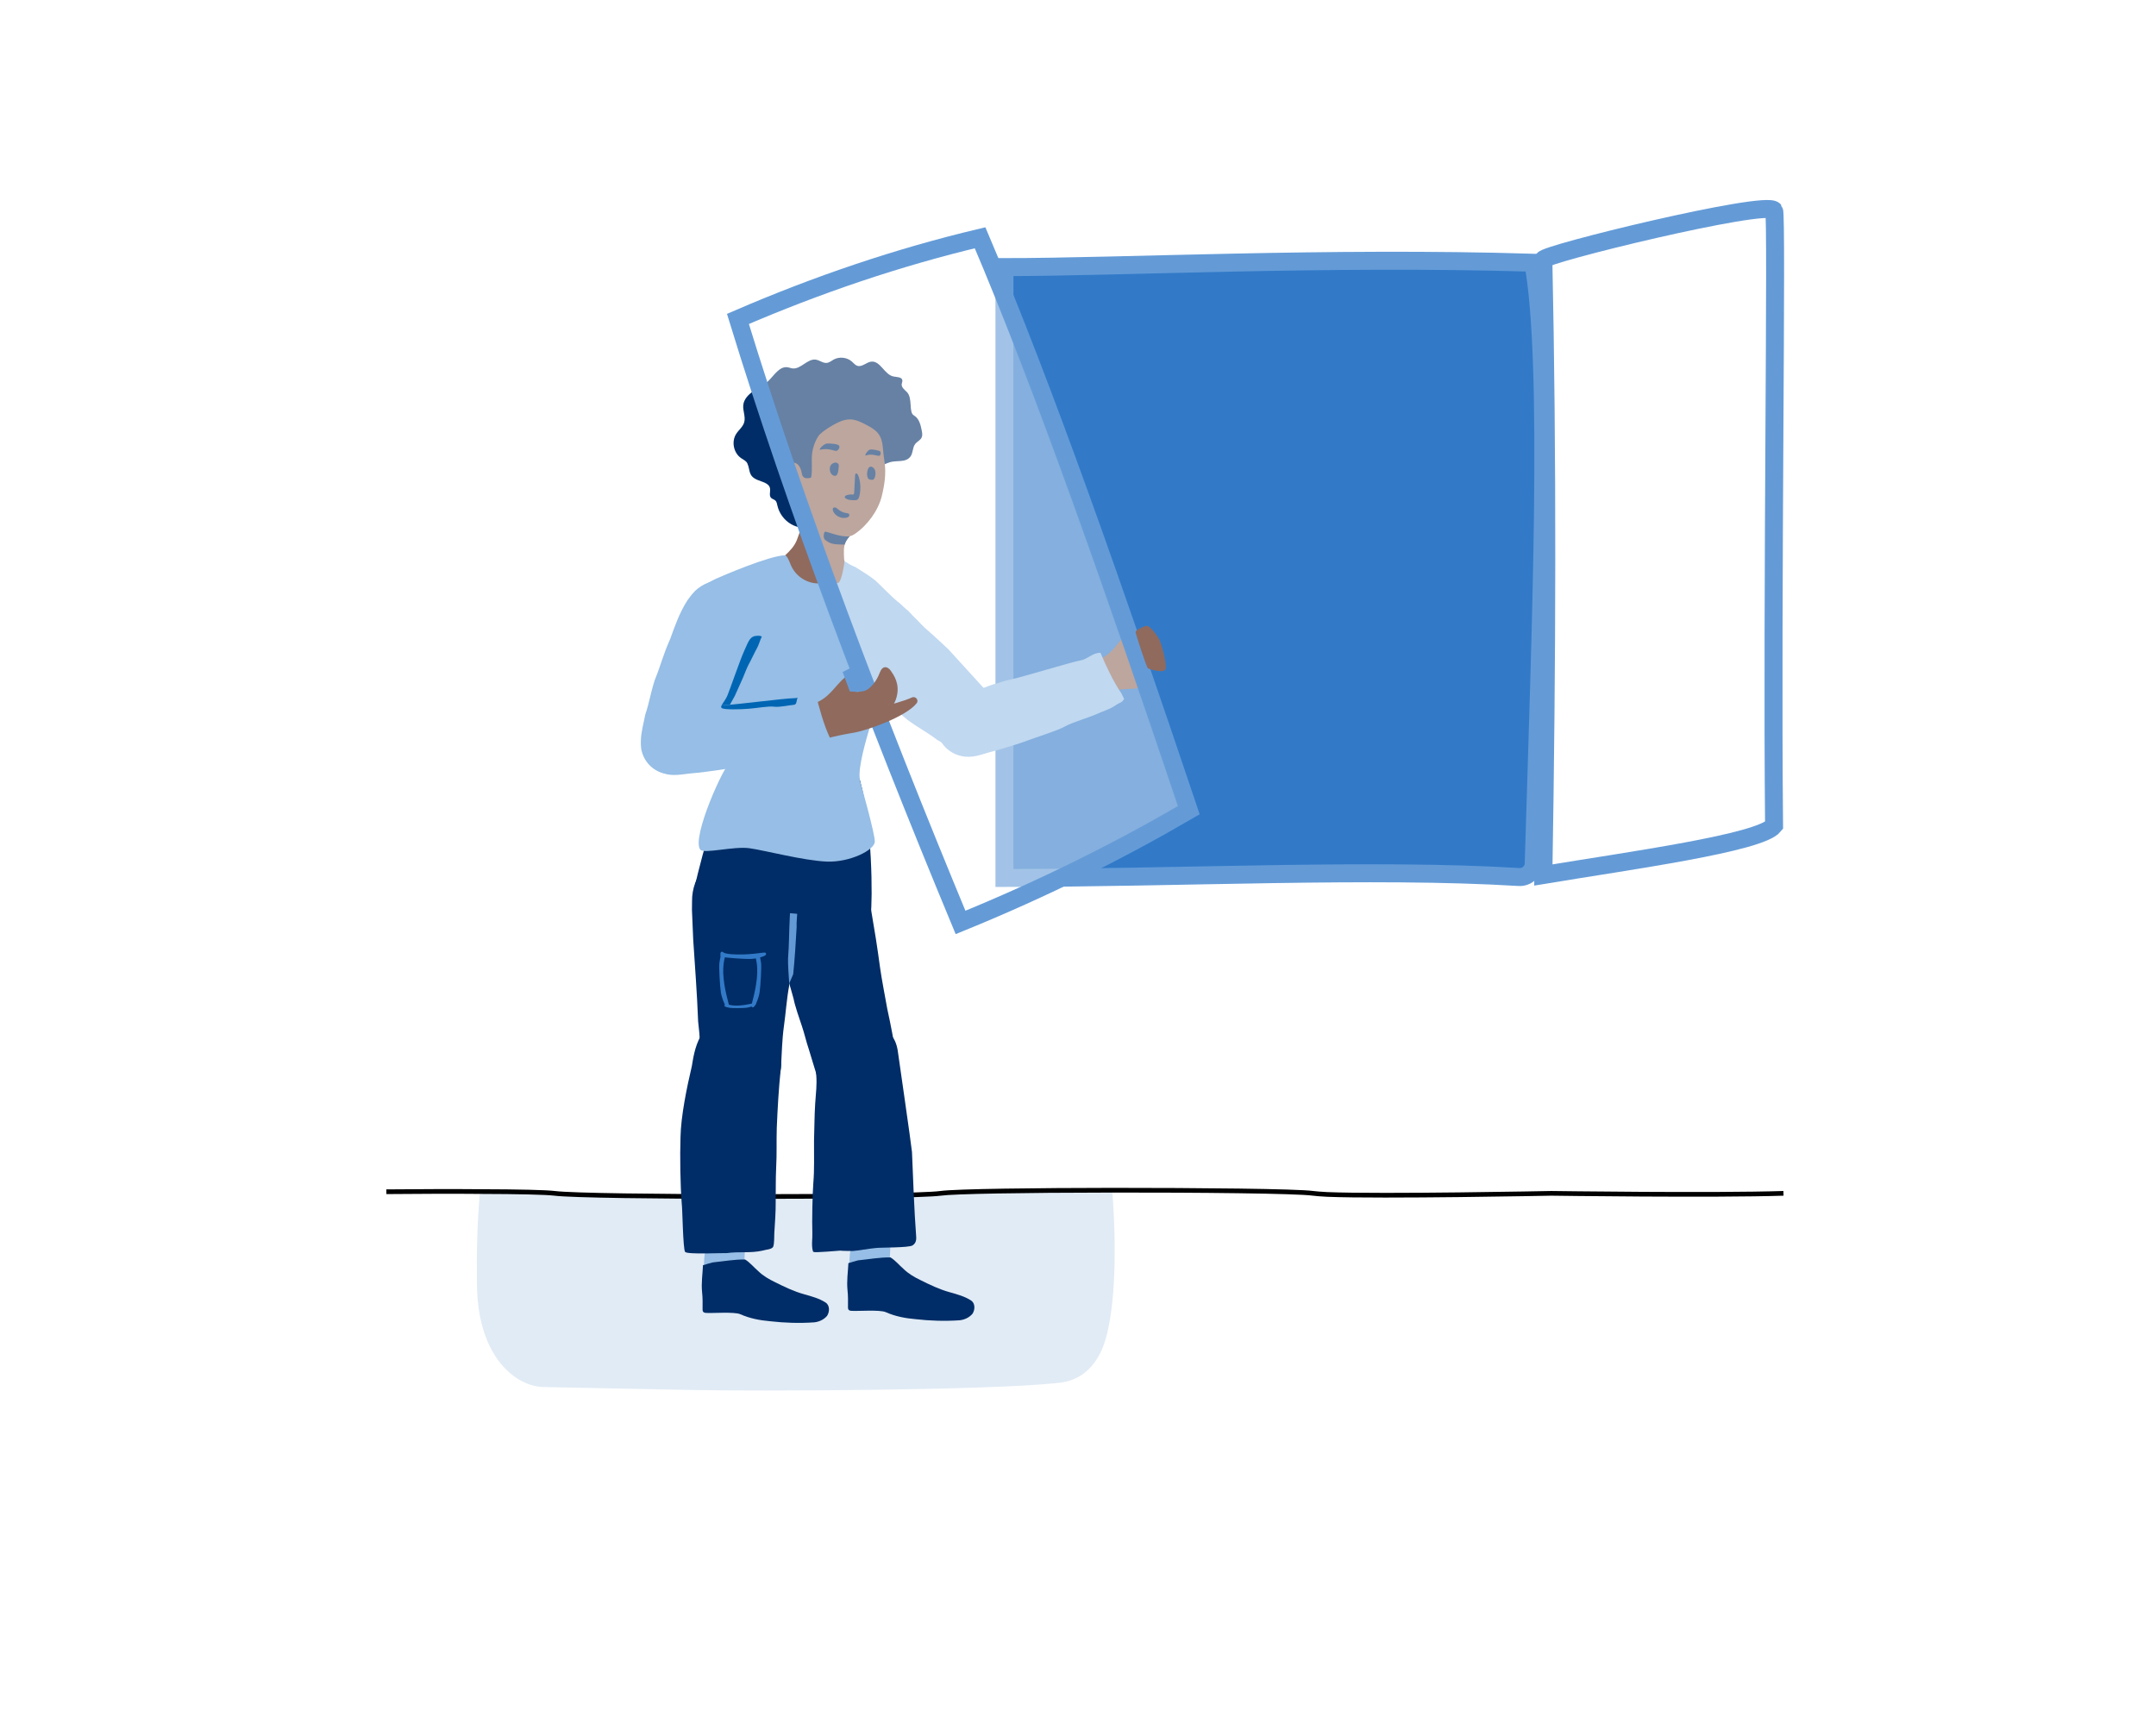<?xml version="1.0" encoding="utf-8"?>
<!-- Generator: Adobe Illustrator 27.5.0, SVG Export Plug-In . SVG Version: 6.00 Build 0)  -->
<svg version="1.1" xmlns="http://www.w3.org/2000/svg" xmlns:xlink="http://www.w3.org/1999/xlink" x="0px" y="0px"
	 viewBox="0 0 480 380.834" style="enable-background:new 0 0 480 380.834;" xml:space="preserve">
<style type="text/css">
	.st0{fill:#FF6600;}
	.st1{fill:#0066B3;}
	.st2{fill:#E1EBF5;}
	.st3{fill:#002D67;}
	.st4{fill:#649BD7;}
	.st5{fill:#96BEE6;}
	.st6{fill:#FFFFFF;}
	.st7{fill:#327AC8;}
	.st8{fill:#FFCDC3;}
	.st9{fill:none;}
	.st10{fill:#F0AFA5;}
	.st11{fill:#906A5D;}
	.st12{fill:#FF0080;}
	.st13{opacity:0.5;}
	.st14{opacity:0;}
	.st15{opacity:0.5;fill:#649BD7;}
	.st16{fill:none;stroke:#000000;stroke-width:0.143;stroke-miterlimit:10;}
	.st17{opacity:0.3;fill:#FF0080;}
	.st18{fill:#E1EBF5;stroke:#002D67;stroke-width:0.143;stroke-miterlimit:10;}
	.st19{clip-path:url(#SVGID_00000096050689830878832880000002656399317119262378_);}
	.st20{filter:url(#Adobe_OpacityMaskFilter);}
	
		.st21{clip-path:url(#SVGID_00000027578913274174823390000012349419256795815066_);fill:none;stroke:#FFFFFF;stroke-width:1.156;}
	.st22{mask:url(#SVGID_00000111164636572001850850000011982055801690516402_);}
	.st23{clip-path:url(#SVGID_00000039135919308280031370000012678203381326408628_);}
	.st24{filter:url(#Adobe_OpacityMaskFilter_00000069376972840558826060000004485259267222032309_);}
	
		.st25{clip-path:url(#SVGID_00000019640293553191390170000004238905538264854461_);fill:none;stroke:#FFFFFF;stroke-width:1.156;}
	.st26{mask:url(#SVGID_00000083084268744920058200000013989032606190913465_);}
	.st27{fill:none;stroke:#FF6600;stroke-width:1.445;stroke-linecap:square;stroke-linejoin:round;stroke-miterlimit:10;}
	.st28{clip-path:url(#SVGID_00000007426131843614201920000017623816379329224082_);}
	.st29{clip-path:url(#SVGID_00000036228535497548474860000012179443816322829242_);}
	.st30{fill:#327AC8;stroke:#649BD7;stroke-width:4;stroke-miterlimit:10;}
	.st31{fill:#FFFFFF;fill-opacity:0.7;stroke:#649BD7;stroke-width:4;stroke-miterlimit:10;}
	.st32{fill:#FF8533;}
	.st33{fill:#FFFFFF;fill-opacity:0.4;stroke:#649BD7;stroke-width:4;stroke-miterlimit:10;}
	.st34{fill:none;stroke:#FF6600;stroke-width:6;stroke-miterlimit:10;}
</style>
<symbol  id="Kreis_fuer_Zahlen_18_pt_2" viewBox="-10.917 -10.918 21.834 21.835">
	<path class="st0" d="M10.917,0.001c0-6.029-4.887-10.919-10.915-10.919
		c-6.031,0-10.918,4.89-10.918,10.919s4.887,10.916,10.918,10.916
		C6.03,10.918,10.917,6.031,10.917,0.001z"/>
</symbol>
<g id="HG">
</g>
<g id="Illus">
	<path class="st2" d="M244.928,301.291c-2.411,4.67-5.857,6.214-9.134,6.573
		c-15.311,1.732-67.967,1.883-81.64,1.6
		c-15.01-0.282-26.818-0.546-33.07-0.659c-6.252-0.094-14.746-6.667-14.897-22.825
		c-0.075-7.401,0.019-12.975,0.659-20.697c8.23,0.019,14.595,0.151,16.629,0.395
		c7.439,0.942,79.041,0.942,85.915,0c3.239-0.452,20.358-0.678,38.249-0.697
		c0.038,0.847,0.075,1.695,0.151,2.504
		C248.506,277.713,248.525,294.285,244.928,301.291z"/>
	<path class="st30" d="M338.174,195.255c-32.646-1.988-75.481,0.21-114.55,0.21V59.467
		c26.316-0,71.938-2.376,117.74-0.975
		c4.026,22.243,1.713,79.954,0.095,133.777
		C341.406,194.022,339.924,195.362,338.174,195.255z"/>
	<path class="st31" d="M343.607,194.798c19.217-3.186,48.288-7.127,51.361-11
		c-0.504-51.667,0.716-136.073,0-136.973c-1.86-2.338-51.791,9.837-51.361,11.001
		C344.53,101.291,344.421,147.208,343.607,194.798z"/>
	<g>
		<path class="st5" d="M198.222,277.129c-0.012,0.904-0.062,1.816-0.103,2.741l-0.001,0.059
			c-0.004,0.26-0.017,0.531-0.021,0.793c-0.011,0.094-0.032,0.198-0.062,0.303
			c-0.417,1.94-2.344,3.599-4.627,3.821c-2.229,0.217-3.969-1.027-4.261-2.834
			c-0.014-0.058-0.019-0.117-0.023-0.176c-0.009-0.008-0.008-0.016,0.002-0.026
			c-0.015-0.159-0.02-0.327-0.014-0.504c-0.005-0.05-0.002-0.092,0.003-0.143
			c-0.001-0.989,0.072-2.068,0.274-3.15c0.136-0.093,0.271-0.171,0.406-0.248
			c0.365-0.211,0.77-0.347,1.165-0.363c0.414-0.018,0.859-0.078,1.305-0.163
			c0.705-0.118,1.431-0.286,2.136-0.412c0,0,0-0.008,0.009-0.001
			C195.865,276.547,197.242,276.424,198.222,277.129z"/>
		<path class="st3" d="M189.883,280.913c0.384-0.105,0.768-0.21,1.151-0.316
			c2.351-0.236,4.863-0.687,7.215-0.656c1.065,0.634,1.913,1.71,2.931,2.582
			c1.037,1.028,2.405,1.826,3.787,2.49c1.985,0.988,4.178,2.055,6.458,2.676
			c1.626,0.462,3.352,0.921,4.725,1.818c1.015,0.625,0.943,2.099,0.359,2.983
			c-0.687,0.819-1.763,1.343-2.886,1.45c-3.285,0.227-6.576,0.119-9.762-0.245
			c-2.301-0.194-4.584-0.632-6.667-1.565c-1.314-0.592-6.437-0.178-7.657-0.297
			c-0.57-0.024-0.792-0.316-0.748-0.867c0.017-1.234,0.034-2.445-0.102-3.694
			c-0.218-2.078,0.105-4.074,0.195-6.057
			C189.342,281.101,189.65,281.003,189.883,280.913z"/>
	</g>
	<g>
		<path class="st5" d="M165.847,277.59c-0.012,0.904-0.062,1.816-0.103,2.741l-0.001,0.059
			c-0.004,0.26-0.017,0.531-0.021,0.793c-0.011,0.094-0.032,0.198-0.062,0.303
			c-0.417,1.94-2.344,3.599-4.627,3.821c-2.229,0.217-3.969-1.027-4.261-2.834
			c-0.014-0.058-0.019-0.117-0.023-0.176c-0.009-0.008-0.008-0.016,0.002-0.026
			c-0.015-0.159-0.02-0.327-0.014-0.504c-0.005-0.05-0.002-0.092,0.003-0.143
			c-0.001-0.989,0.072-2.068,0.274-3.15c0.136-0.093,0.271-0.171,0.406-0.248
			c0.365-0.211,0.77-0.347,1.165-0.363c0.414-0.018,0.859-0.078,1.305-0.162
			c0.705-0.118,1.431-0.286,2.136-0.412c0,0,0-0.008,0.009-0.001
			C163.49,277.008,164.867,276.886,165.847,277.59z"/>
		<path class="st3" d="M157.508,281.375c0.384-0.105,0.768-0.21,1.151-0.316
			c2.351-0.236,4.863-0.687,7.215-0.656c1.065,0.634,1.913,1.71,2.931,2.582
			c1.037,1.028,2.405,1.826,3.787,2.49c1.985,0.988,4.178,2.055,6.458,2.676
			c1.626,0.462,3.352,0.921,4.725,1.818c1.015,0.625,0.943,2.099,0.359,2.983
			c-0.687,0.819-1.763,1.343-2.886,1.45c-3.285,0.227-6.576,0.119-9.762-0.245
			c-2.301-0.194-4.584-0.632-6.667-1.565c-1.314-0.592-6.437-0.178-7.657-0.297
			c-0.57-0.024-0.792-0.316-0.748-0.867c0.017-1.234,0.034-2.445-0.102-3.694
			c-0.218-2.078,0.105-4.074,0.195-6.057
			C156.967,281.563,157.275,281.465,157.508,281.375z"/>
	</g>
	<g>
		<g>
			<g>
				<path class="st3" d="M180.932,117.333c0.102-0.027,0.203-0.056,0.304-0.088
					c2.122-0.674,2.619-1.8,2.509-3.726c-0.108-1.907-0.365-1.858,1.184-2.712
					c2.726-1.503,4.947-3.789,7.817-5.204c1.775-0.875,3.528-2.102,5.379-2.697
					c1.468-0.472,3.58,0.17,4.609-1.312c0.56-0.807,0.415-1.965,1.016-2.742
					c0.422-0.546,1.163-0.829,1.447-1.457c0.207-0.458,0.118-0.988,0.026-1.481
					c-0.245-1.309-0.604-2.785-1.768-3.433c-1.206-0.671-0.197-3.829-1.553-5.198
					c-0.512-0.517-1.229-1.031-1.156-1.755c0.029-0.284,0.186-0.555,0.153-0.839
					c-0.089-0.777-1.21-0.719-1.977-0.869c-2.017-0.394-2.916-3.54-4.958-3.307
					c-1.083,0.124-2.015,1.25-3.059,0.939c-0.508-0.151-0.852-0.606-1.249-0.956
					c-1.082-0.954-2.772-1.143-4.038-0.452c-0.509,0.278-0.976,0.691-1.553,0.753
					c-0.843,0.091-1.575-0.592-2.413-0.724c-1.895-0.298-3.366,2.216-5.265,1.943
					c-0.343-0.049-0.668-0.191-1.011-0.245c-1.864-0.294-3.039,1.845-4.411,3.14
					c-0.945,0.892-2.156,1.44-3.233,2.168c-1.077,0.728-2.084,1.75-2.248,3.039
					c-0.166,1.307,0.568,2.653,0.196,3.917c-0.298,1.013-1.228,1.695-1.794,2.587
					c-1.081,1.706-0.562,4.229,1.105,5.369c0.516,0.353,1.155,0.625,1.406,1.198
					c0.673,1.538,0.139,2.724,2.161,3.623c1.089,0.484,2.603,0.702,2.863,1.865
					c0.162,0.726-0.27,1.621,0.242,2.16c0.258,0.271,0.674,0.334,0.949,0.588
					c0.303,0.28,0.371,0.723,0.461,1.125c0.385,1.723,1.519,3.264,3.05,4.144
					C177.559,117.522,179.327,117.752,180.932,117.333z"/>
				<path class="st11" d="M188.02,121.361c-0.31,1.346-0.031,3.015-0.116,2.985l0.179,0.9
					c0.415,14.419-13.993,5.066-13.286-1.614c1.075-0.992,2.062-2.017,2.608-3.4
					c0.662-1.762,1.353-3.624,1.444-5.478c-0.152-2.463-0.664-4.159-1.175-6.523
					c-0.795-0.545-2.646-0.659-2.977-2.079c-0.56-0.737-0.091-2.664,0.806-3.195
					c0.575-0.229,1.181-0.011,1.743,0.142c0.821,0.224,0.915,0.367,1.138-0.489
					c0.364-1.397,0.577-2.758,1.491-3.936c0.576-0.744,1.341-1.316,2.113-1.854
					c1.106-0.77,2.247-1.49,3.419-2.155c1.2-0.681,2.498-1.322,3.877-1.295
					c1.312,0.026,2.529,0.651,3.686,1.27c0.917,0.49,1.858,1.007,2.509,1.818
					c0.699,0.872,0.969,1.976,1.063,3.069c0.102,1.183,0.235,2.235,0.402,3.407
					c0.362,2.545-0.031,5.088-0.639,7.561c-0.77,3.13-3.163,6.459-5.981,8.369
					c-0.363,0.251-0.749,0.428-1.169,0.54c-0.474,0.537-0.914,1.114-1.106,1.844
					C188.043,121.286,188.031,121.311,188.02,121.361z"/>
				<path class="st3" d="M195.783,100.395c0.422,0.126,0.361,1.006-0.048,1.08
					s-1.633-0.545-2.905-0.083c-0.531,0.2,0.305-1.132,0.828-1.285
					S195.36,100.268,195.783,100.395z"/>
				<path class="st3" d="M184.206,98.734c0.889,0.013,2.409,0.092,2.626,0.527
					s-0.24,1.045-0.649,1.119c-0.409,0.074-1.703-0.706-3.567-0.253
					C182.111,100.184,183.414,98.738,184.206,98.734z"/>
				<path class="st3" d="M183.671,118.374c0.274-0.148,3.357,1.288,5.482,1.032
					c-0.66,0.737-0.893,1.23-1.106,1.844c-1.568-0.087-2.94,0.108-4.229-0.967
					C183.144,119.911,183.397,118.522,183.671,118.374z"/>
				<path class="st3" d="M176.838,102.986c0.893,0.192,1.424,1.172,1.605,2.067
					c0.08,0.394,0.125,0.828,0.406,1.114c0.376,0.384,0.999,0.336,1.526,0.232
					c0.053-0.01,0.108-0.022,0.149-0.057c0.053-0.046,0.07-0.12,0.082-0.19
					c0.295-1.652,0.009-3.355,0.181-5.024c0.154-1.495,0.682-2.951,1.524-4.196
					c0.15-0.223,1.359-1.237,1.818-1.514c0.572-0.345-1.783,0.225-2.06,0.083
					c-0.91-0.465-2.032-0.071-2.869,0.515c-1.343,0.939-2.343,2.402-2.588,4.023
					c-0.023,0.152,0.028,0.376,0.18,0.35"/>
				<path class="st3" d="M184.918,103.653c-0.175,0.324-0.209,0.708-0.153,1.073
					c0.044,0.281,0.142,0.559,0.323,0.786c0.181,0.227,0.451,0.398,0.746,0.429
					c0.058,0.006,0.118,0.004,0.172-0.018c0.133-0.054,0.222-0.082,0.254-0.122
					c0.349-0.444,0.385-1.056,0.438-1.613c0.022-0.23,0.129-0.726-0.101-0.956
					C186.049,102.68,185.182,103.164,184.918,103.653z"/>
				<path class="st3" d="M193.115,104.853c-0.091,0.505-0.133,1.042,0.089,1.525
					c0.042,0.091,0.094,0.18,0.174,0.249c0.147,0.127,0.36,0.161,0.559,0.188
					c0.126,0.017,0.257,0.034,0.376-0.001c0.154-0.045,0.259-0.169,0.335-0.296
					c0.155-0.26,0.225-0.558,0.256-0.855c0.058-0.565-0.048-1.247-0.602-1.625
					C193.599,103.557,193.208,104.335,193.115,104.853z"/>
				<path class="st3" d="M188.157,110.462c-0.043,0.05-0.081,0.108-0.087,0.173
					c-0.01,0.106,0.065,0.199,0.145,0.269c0.326,0.287,0.778,0.379,1.21,0.421
					c0.312,0.031,0.625,0.041,0.938,0.031c0.165-0.005,0.335-0.017,0.481-0.094
					c0.274-0.144,0.391-0.47,0.466-0.771c0.337-1.352,0.315-2.792-0.064-4.133
					c-0.091-0.322-0.209-0.649-0.444-0.887c-0.034-0.034-0.074-0.068-0.122-0.074
					c-0.043-0.005-0.085,0.012-0.123,0.034c-0.251,0.143-0.179,0.449-0.197,0.737
					c-0.073,1.166-0.127,2.301-0.186,3.468c-0.01,0.191-0.046,0.45-0.278,0.488
					c-0.131,0.021-0.288-0.053-0.43-0.047
					C189.114,110.091,188.396,110.185,188.157,110.462z"/>
				<path class="st3" d="M185.672,113.938c-0.029-0.174-0.296-0.368-0.269-0.542
					c0.028-0.175,0.068-0.312,0.227-0.388c0.16-0.077,0.354-0.041,0.511,0.042
					c0.157,0.083,0.285,0.21,0.42,0.325c0.563,0.482,1.27,0.793,2.006,0.883
					c0.144,0.018,0.3,0.031,0.409,0.127c0.164,0.144,0.141,0.425,0.001,0.593
					c-0.14,0.168-0.361,0.245-0.576,0.287c-1.012,0.201-2.124-0.246-2.716-1.091
					c-0.224-0.32-0.377-0.742-0.215-1.097"/>
			</g>
		</g>
	</g>
	<path class="st11" d="M251.873,140.23c0.583-0.453,0.34,1.433,0.657,2.621
		c0.13,0.49,0.355,0.861,0.773,0.902c0.415-0.24,0.806-0.45,1.185-0.614
		c0,0,0.866,9.385-1.071,10.018c-1.25,0.44-4.321-0.098-6.203,1.047l-0.013-0.002
		c-1.626,0.851-3.678,0.441-4.844-1.059c-1.314-1.691-1.007-4.134,0.684-5.448
		c0.368-0.286,0.779-0.5,1.2-0.626c0.457-0.261,0.942-0.472,1.399-0.733
		C248.361,144.845,249.433,141.854,251.873,140.23z"/>
	<path d="M166.628,266.912c-19.696,0-39.457-0.238-43.217-0.714
		c-1.903-0.229-7.941-0.371-16.565-0.391c-6.261-0.069-13.57-0.013-20.823,0.038
		l-0.007-1.047c7.26-0.051,14.587-0.107,20.838-0.038
		c8.785,0.02,14.713,0.162,16.686,0.399c7.504,0.951,78.851,0.95,85.781,0.001
		c3.52-0.491,22.103-0.685,38.32-0.702c19.002-0.002,41.113,0.194,44.781,0.702
		c0.595,0.083,1.552,0.157,3.102,0.241c12.244,0.503,49.455-0.238,49.83-0.246
		c0.378,0.005,36.286,0.502,51.689,0l0.034,1.046
		c-15.428,0.504-51.358,0.005-51.72,0c-0.357,0.007-37.597,0.748-49.883,0.245
		c-1.587-0.086-2.571-0.163-3.196-0.25c-3.619-0.501-25.668-0.714-44.636-0.691
		c-20.334,0.021-35.319,0.293-38.177,0.691
		C205.985,266.674,186.338,266.912,166.628,266.912z"/>
	<g>
		<path class="st5" d="M198.022,133.088c0.369,0.156,0.718,0.335,1.051,0.527
			c0.113,0.068,0.225,0.136,0.33,0.201c0.55,0.324,1.024,0.637,1.187,0.827
			c0.265,0.305,1.513,1.178,1.963,1.713c0.459,0.539,2.507,2.53,2.831,2.911
			c0.324,0.38,1.903,1.738,2.441,2.209c0.53,0.468,3.232,2.99,3.232,2.99
			c1.678,1.885,9.164,9.967,10.491,11.582c0.036,0.035,0.076,0.083,0.108,0.127
			c0.014,0.016,0.022,0.02,0.039,0.027l0.009,0.004
			c1.858,1.962,2.485,4.918,1.361,7.567c-1.237,2.914-4.2,4.56-7.19,4.262
			c-0.126-0.013-0.252-0.026-0.371-0.056c-0.642-0.131-1.237-0.302-1.807-0.534
			c-1.658-0.623-3.155-1.622-5.122-2.78c-2.373-1.796-3.813-2.41-6.551-4.421
			c-3.385-2.893-4.347-3.247-7.674-6.277c-2.345-1.885-4.837-3.833-6.792-6.281
			c-0.078-0.104-0.155-0.207-0.224-0.307c-0.456-0.618-0.878-1.293-1.251-1.987
			c-0.005-0.012-0.01-0.024-0.015-0.037c-1.03-2.268-1.143-4.935-0.095-7.404
			C187.958,133.278,193.35,131.105,198.022,133.088z"/>
		<path class="st0" d="M194.683,140.944c0.026,0.011,0.051,0.024,0.074,0.037
			c0.008,0.005,0.016,0.01,0.023,0.014c0.261,0.167,0.372,0.504,0.246,0.799
			c-0.14,0.33-0.521,0.484-0.851,0.344c-0.1-0.042-0.184-0.107-0.248-0.185
			c-0.035-0.044-0.065-0.091-0.088-0.14c-0-0.001-0.001-0.002-0.001-0.003
			c-0.073-0.16-0.081-0.349-0.007-0.523
			C193.972,140.958,194.353,140.804,194.683,140.944z"/>
	</g>
	<circle class="st0" cx="177.165" cy="177.671" r="0.66"/>
	<g>
		<path class="st3" d="M195.937,215.461c0.301,2.263,1.299,7.429,1.594,9.117
			c0.787,3.634,1.665,7.847,2.026,11.641c0.015,0.139,0.039,0.277,0.054,0.416
			c0.02,0.167,0.049,0.332,0.077,0.497c0.555,4.686-2.653,9.047-7.358,9.869
			c-4.503,0.787-8.807-1.929-10.108-6.182c-0.014-0.026-0.019-0.053-0.025-0.09
			c-0.046-0.153-0.084-0.316-0.132-0.487c-0.006-0.037-0.024-0.081-0.03-0.118
			c-0.418-1.581-1.549-5.023-1.959-6.501c-0.614-1.783-0.958-3.481-1.571-5.255
			c-0.464-1.356-1.581-4.61-1.825-6.005c0,0-1.125-4.057-1.416-4.961
			c-0.301-0.912-1.566-4.744-1.941-5.792c-0.447-1.248-1.222-4.516-1.222-4.516
			s0,0,0.009-0.002c-0.32-0.804-0.546-1.663-0.674-2.557
			c-0.879-6.16,3.399-11.861,9.55-12.738c6.133-0.874,11.829,3.376,12.738,9.494
			l0.013,0.073C194.875,208.037,195.232,210.291,195.937,215.461z"/>
		<circle class="st9" cx="182.558" cy="202.947" r="0.66"/>
	</g>
	<g>
		<g>
			<path class="st3" d="M203.977,275.375c0.079,1.087-0.351,1.604-0.83,1.909
				c-0.971,0.526-6.957,0.43-8.077,0.557c-1.492,0.12-4.234,0.628-5.204,0.674
				c-0.307-0.014-2.474-0.004-2.77-0.084c-0.689,0.051-5.442,0.461-5.92,0.313
				c-0.101-0.031-0.177-0.118-0.205-0.22c-0.364-1.34-0.058-2.715-0.114-4.09
				c-0.094-2.411,0.021-8.602,0.213-10.979c0.268-3.184,0.132-6.04,0.159-9.487
				c0.096-2.754,0.077-5.409,0.257-8.238c0.18-2.754,0.409-4.045,0.241-6.414
				c-0.009-0.028-0.008-0.056-0.008-0.093c-0.016-0.159-0.022-0.326-0.037-0.504
				c0.001-0.037-0.008-0.084-0.007-0.121c-0.003-0.072-0.004-0.141-0.004-0.21
				c0.013-3.931,2.455-7.474,6.225-8.588c6.213-1.835,11.006-1.755,11.964,4.065
				c0.018,0.167,3.063,21.2,3.179,22.613
				C203.281,262.135,203.535,269.618,203.977,275.375z"/>
		</g>
		<circle class="st9" cx="190.613" cy="238.332" r="0.66"/>
	</g>
	<g>
		<g>
			<path class="st3" d="M176.609,200.414l0.028-0.003c0,0-0.384,6.968-0.75,13.1
				c-0.126,2.282-0.191,5.944-0.191,5.944c-0.562,2.987-0.758,6.148-1.186,9.158
				c-0.383,2.751-0.468,6.059-0.612,8.596c-0.011,0.32-0.048,0.652-0.096,0.976
				c-0.589,3.908-3.734,7.093-7.861,7.56c-4.913,0.555-9.351-2.982-9.906-7.895
				c-0.035-0.305-0.05-0.613-0.056-0.912c-0.025-3.043-0.124-6.077-0.551-9.524
				c-0.243-6.382-0.699-12.074-1.097-18.251l-0.278-6.576l0.02-1.895
				c-0.088-5.789,4.194-10.77,10.014-11.428
				c6.18-0.698,11.752,3.751,12.451,9.932
				C176.582,199.601,176.61,200.01,176.609,200.414z"/>
			<circle class="st9" cx="165.353" cy="200.461" r="0.66"/>
		</g>
		<path class="st4" d="M175.71,218.946c-0.096-1.112-0.314-4.451-0.262-5.576
			c0.251-3.159,0.214-6.156,0.39-9.309c0.052-1.125,0.191-2.701,0.782-3.648
			c1.484,0.864,0.614,3.728,0.737,6.026c-0.141,2.702-0.472,7.829-0.767,10.47
			L175.71,218.946z"/>
	</g>
	<path class="st3" d="M173.84,235.8c0.054,0.462,0.07,0.92,0.057,1.371
		c-0.009,0.32-0.046,0.652-0.092,0.976c-0.448,4.421-0.682,8.423-0.867,12.926
		c-0.097,3.011,0.033,5.857-0.138,8.877c-0.124,2.78-0.065,5.02-0.106,7.875
		c0.034,1.571-0.19,5.11-0.305,6.689c-0.053,0.831,0.035,2.264-0.248,3.047
		c-0.301,0.635-1.772,0.647-2.346,0.865c-2.703,0.617-5.295,0.17-7.95,0.556
		c-0.757-0.061-8.756,0.355-9.316-0.261c-0.489-0.636-0.594-9.931-0.746-10.73
		c-0.332-4.159-0.416-10.625-0.28-14.785c0.079-4.693,1.429-11.222,2.518-15.816
		c0.522-2.969,1.36-11.161,9.956-11.114
		C168.928,226.304,173.264,230.88,173.84,235.8z"/>
	<circle class="st9" cx="164.948" cy="236.872" r="0.66"/>
	<path class="st6" d="M150.668,139.327c-0.01-0.037-0.023-0.062-0.029-0.09
		c-0.009-0.016-0.014-0.045-0.015-0.066
		C150.639,139.216,150.657,139.269,150.668,139.327z"/>
	<path class="st0" d="M147.178,175.193c-0.027,0.062-0.063,0.123-0.109,0.183
		c0.002-0.018,0.004-0.028,0.015-0.045
		C147.119,175.288,147.154,175.236,147.178,175.193z"/>
	<path class="st1" d="M203.492,135.447c-0.032-0.034-0.065-0.059-0.104-0.104
		c0.057,0.048,0.091,0.073,0.098,0.084
		C203.484,135.436,203.484,135.436,203.492,135.447z"/>
	<path class="st3" d="M166.866,140.912c0.021-0.042,0.033-0.082,0.061-0.134
		c-0.025,0.071-0.037,0.111-0.045,0.121
		C166.874,140.901,166.874,140.901,166.866,140.912z"/>
	<path class="st9" d="M161.95,137.835c-0.007,0.027-0.016,0.054-0.026,0.079
		c-0.004,0.009-0.007,0.017-0.011,0.025c-0.129,0.282-0.446,0.439-0.756,0.356
		c-0.346-0.092-0.553-0.447-0.461-0.794c0.028-0.105,0.08-0.197,0.149-0.272
		c0.038-0.041,0.08-0.077,0.127-0.107c0.001-0,0.002-0.001,0.002-0.001
		c0.148-0.095,0.334-0.129,0.517-0.08
		C161.837,137.133,162.042,137.489,161.95,137.835z"/>
	<g>
		<g>
			<circle class="st9" cx="148.126" cy="156.668" r="0.803"/>
		</g>
	</g>
	<path class="st5" d="M249.678,154.386l0.587,1.206c-0.419,0.875-1.031,0.826-1.799,1.372
		c-1.294,0.947-2.977,1.381-4.407,2.055c-1.684,0.759-5.393,1.809-6.99,2.736
		c-1.662,0.92-6.383,2.394-8.122,3.041c-0.967,0.432-5.234,1.74-7.303,2.318
		c-0.404,0.122-0.723,0.2-0.914,0.246c-0.979,0.239-2.124,0.658-3.27,0.912
		c-0.59,0.128-1.182,0.21-1.751,0.215c-0.019-0.009-0.052-0.006-0.066-0.007
		c-0.093,0.003-0.185-0.007-0.265-0.002c-0.047,0.002-0.079-0.008-0.112-0.005
		c-0.145-0.003-0.289-0.018-0.435-0.02c-0.432-0.047-0.867-0.127-1.291-0.252
		c-0.045-0.011-0.09-0.023-0.134-0.048c-3.652-1.135-5.738-5.003-4.664-8.701
		c0.604-2.041,2.044-3.607,3.859-4.411c0.405-0.195,0.831-0.334,1.267-0.446
		c0.026,0.003,0.039,0.004,0.067-0.006c0.068-0.019,0.148-0.024,0.224-0.049
		c0.527-0.162,3.036-0.891,3.863-1.067c1.867-0.607,2.739-1.082,4.191-1.402
		c0.951-0.348,1.961-0.623,3.004-0.842c2.228-0.455,13.149-3.79,15.122-4.147
		c1.873-0.301,2.8-1.755,4.668-1.753
		C246.131,148.059,247.98,151.951,249.678,154.386z"/>
	<circle class="st9" cx="216.495" cy="160.925" r="0.803"/>
	<path class="st5" d="M203.325,142.791c0.624-3.471-0.818-6.835-3.449-8.829
		c-1.102-0.835-4.616-4.438-4.991-4.73c-1.65-1.298-2.848-1.948-4.543-3.046
		c-0.297,0.028-2.317-1.239-2.317-1.239s-0.579,4.699-1.503,4.858
		c-0.588,0.103-2.45,0.113-4.322,0.094c-2.769-0.029-5.238-1.752-6.231-4.337
		c-0.753-1.961-1.165-1.929-1.17-1.93c-3.377,0-14.197,4.671-15.453,5.241
		c-1.081,0.487-3.265,1.856-3.265,1.856l-0.003,0.018
		c-1.584,1.239-3.081,3.221-3.408,5.365c-1.027,6.72,0.876,9.789,7.074,10.356
		c1.469,0.134,2.915,20.909,2.925,23.228c0.015,0.92-3.206,15.602-1.273,18.484
		c2.781,4.168,7.197,7.239,12.522,8.194c5.82,1.043,11.499-0.664,15.698-4.197
		c3.253-2.737,1.932-17.129,2.016-18.022c-1.679-3.358,4.996-20.653,5-21.892
		C196.634,151.929,202.676,146.402,203.325,142.791z"/>
	<path class="st3" d="M193.849,203.634c-0.143,0.953-0.858,1.72-1.822,1.733
		c-0.4,0.006-0.948-0.003-1.791-0.048c-1.094-0.058-2.376-0.469-3.79-0.55
		c-1.167-0.066-2.981-0.765-4.296-0.844c-2.257-0.136-4.066-0.472-6.505-0.638
		c-1.127-0.077-3.261-0.501-4.377-0.582c-1.748-0.128-3.723-0.347-5.344-0.484
		c-2.159-0.182-3.581-0.557-5.264-0.746c-2.558-0.288-4.065-0.709-4.686-0.987
		c-0.77-0.345-1.608-1.409-1.388-2.548c1.53-7.915,7.524-26.646,7.686-27.432
		c1.189,0.158,3.324,1.414,6.191,1.864c4.022,0.573,5.919,1.15,10.976,1.613
		c1.573-0.006,4.804,0.524,6.381,0.433c2.127,0.144,3.262-0.878,5.59-0.776
		C194.257,183.08,194.291,200.678,193.849,203.634z"/>
	<path class="st5" d="M170.176,138.944c-0.019,0.414-0.075,0.791-0.151,1.167
		c-0.038,0.132-0.056,0.264-0.094,0.377c-0.113,0.509-0.207,0.979-0.32,1.243
		c0,0,0-0.019-0.019,0c0,0.057-0.038,0.113-0.057,0.151
		c-0.207,0.339-0.64,1.808-0.998,2.411c-0.358,0.602-1.582,3.183-1.846,3.616
		c-0.264,0.433-1.036,2.354-1.299,3.013c-0.283,0.659-1.808,4.03-1.808,4.03
		c-0.32,0.565-0.904,1.638-1.638,2.938c-2.034,3.729-5.123,9.397-5.951,10.716
		c-0.019,0.038-0.056,0.094-0.075,0.151c-0.019,0.019-0.019,0.019-0.019,0.038
		c0,0-2.392,3.691-6.761,3.54c-3.164-0.094-5.631-2.316-6.309-5.254
		c-0.038-0.113-0.056-0.245-0.075-0.358c-0.075-0.659-0.113-1.28-0.075-1.883
		c0.056-1.77,0.527-3.521,0.979-5.744c0.942-2.825,1.073-4.388,2.09-7.627
		c1.657-4.144,1.676-5.161,3.484-9.285c1.017-2.825,2.072-5.819,3.767-8.456
		c0.075-0.094,0.132-0.207,0.207-0.301c0.452-0.64,0.942-1.243,1.488-1.827
		l0.019-0.019c1.827-1.714,4.313-2.675,6.987-2.467
		C166.767,129.49,170.552,133.897,170.176,138.944z"/>
	<path class="st1" d="M169.592,141.732c0,0.057-0.038,0.113-0.057,0.151
		c-0.207,0.339-0.64,1.808-0.998,2.411c-0.358,0.602-1.582,3.183-1.846,3.616
		c-0.264,0.433-1.036,2.354-1.299,3.013c-0.283,0.659-1.808,4.03-1.808,4.03
		c-0.32,0.565-0.904,1.638-1.638,2.938c-0.64-0.057-1.13-0.132-1.281-0.264
		c-0.471-0.414,0.735-1.431,1.299-2.825c0.584-1.375,2.749-7.778,3.767-10
		c0.998-2.204,1.243-3.22,2.938-3.258
		C169.121,141.524,169.422,141.6,169.592,141.732z"/>
	<path class="st5" d="M155.936,189.19c-2.183-2.506,5.595-19.619,6.73-19.495
		s26.102,2.324,27.092,2.269c0.99-0.055,1.302,0.43,1.65,1.677
		c0.348,1.247,3.355,11.851,3.355,13.721s-5.554,4.675-10.724,4.455
		c-5.169-0.22-13.667-2.475-17.172-2.97S156.761,190.138,155.936,189.19z"/>
	<g>
		<path class="st7" d="M167.993,212.539c0,0,0.877,1.754,0.506,5.316
			c-0.371,3.562-1.38,5.994-1.18,6.248s0.447,0.228,0.707-0.147
			s0.854-1.632,1.086-3.025c0.215-1.429,0.451-5.575,0.331-6.51
			c-0.12-0.934-0.393-2.015-0.393-2.015S167.988,212.241,167.993,212.539z"/>
		<path class="st7" d="M161.607,212.539c0,0-0.877,1.754-0.506,5.316
			c0.371,3.562,1.38,5.994,1.18,6.248c-0.2,0.254-0.447,0.228-0.707-0.147
			s-0.854-1.632-1.086-3.025c-0.215-1.429-0.451-5.575-0.331-6.51
			c0.12-0.934,0.393-2.015,0.393-2.015S161.613,212.241,161.607,212.539z"/>
		<path class="st7" d="M161.545,223.361c0,0,0.859,0.63,2.951,0.507
			c2.092-0.123,3.643-0.699,3.755-0.56c0.112,0.139,0.058,0.299-0.198,0.456
			s-1.069,0.502-1.901,0.607c-0.85,0.092-3.254,0.108-3.767-0.002
			c-0.513-0.11-1.086-0.323-1.086-0.323S161.376,223.348,161.545,223.361z"/>
		<path class="st7" d="M160.706,211.893c0.51-0.039-0.202,0.517,3.379,0.605
			c3.58,0.087,6.121-0.603,6.347-0.372c0.226,0.231,0.169,0.472-0.236,0.683
			c-0.406,0.21-1.727,0.639-3.139,0.69c-1.445,0.031-5.587-0.264-6.499-0.503
			c0.122,0.028-0.119-0.071-0.119-0.071S160.197,211.932,160.706,211.893z"/>
	</g>
	<path class="st33" d="M218.201,52.938c-18.299,4.351-36.257,10.44-53.913,18.068
		c13.01,42.406,30.164,87.623,49.561,134.362
		c18.736-7.637,35.477-16.042,50.82-24.985
		C248.255,131.565,232.328,86.079,218.201,52.938z"/>
	<path class="st11" d="M198.337,149.357c-0.744-1.083-1.882-1.228-2.482,0.422
		c-0.685,1.887-1.918,3.216-2.782,3.761c-0.864,0.545-2.481,0.484-2.481,0.484
		c0.985-1.35,2.002-2.918,1.06-3.758c-0.942-0.84-1.626-0.854-2.557-0.174
		c-2.732,1.74-3.717,4.476-6.761,6.059c-0.512,0.277-2.524,0.788-3.036,1.066
		c0,0,0,0.001,0,0.001c-1.477,0.549-2.624,1.895-2.79,3.651
		c-0.166,1.758,0.828,3.493,2.422,4.253c1.247,0.594,2.544,0.518,3.636,0.019
		c0.95-0.375,2.035-0.963,3.077-1.134c1.923-0.483,4.492-0.894,4.492-0.894
		c3.083-0.534,11.642-3.605,13.945-6.547c0.552-0.705-0.261-1.668-1.067-1.28
		c-1.433,0.69-5.644,1.925-5.267,1.528c0,0,1.087,1.305,1.876-1.651
		C200.411,152.207,198.928,150.218,198.337,149.357z"/>
	<g>
		<path class="st5" d="M185.11,165.461c-0.565,0.81-1.149,0.64-1.996,1.074
			c-1.431,0.715-3.164,0.866-4.689,1.28c-1.789,0.471-5.612,0.904-7.345,1.544
			c-1.789,0.621-6.704,1.299-8.512,1.638c-0.979,0.245-5.085,0.81-7.307,1.055
			c-0.113,0-0.207,0.019-0.283,0.019c-0.414,0.056-0.753,0.094-0.942,0.094
			c-0.998,0.075-2.203,0.302-3.371,0.358c-0.603,0.019-1.205,0.019-1.77-0.075
			c-0.019-0.019-0.057-0.019-0.057-0.019c-0.094-0.019-0.188-0.038-0.264-0.038
			c-0.056-0.019-0.075-0.038-0.113-0.038c-0.151-0.019-0.282-0.057-0.414-0.094
			c-0.433-0.113-0.847-0.263-1.243-0.452c-0.038-0.019-0.094-0.038-0.132-0.075
			c-3.409-1.714-4.821-5.876-3.145-9.36c0.942-1.902,2.618-3.201,4.539-3.71
			c0.433-0.113,0.866-0.169,1.318-0.226c0.019,0.019,0.038,0.019,0.075,0.019
			c0.075-0.019,0.151,0,0.226-0.019c0.546-0.075,3.145-0.377,3.974-0.414
			c0.659-0.094,1.186-0.189,1.676-0.283c0.96-0.188,1.714-0.358,2.693-0.395
			c0.847-0.151,1.733-0.263,2.618-0.301c0.169-0.019,0.32-0.038,0.49-0.038
			c2.279-0.075,13.597-1.544,15.593-1.563c0.301,0,0.603-0.038,0.866-0.094
			c1.431-0.282,2.505-1.13,4.03-0.866c0.659,2.881,1.827,7.025,3.107,9.699
			L185.11,165.461z"/>
		<path class="st1" d="M177.596,155.348c-0.301,0.395-0.135,1.515-0.81,1.563
			c-0.968,0.07-3.277,0.592-4.463,0.423c-1.205-0.17-3.88,0.33-5.669,0.462
			c-1.808,0.151-5.499,0.245-5.989-0.17c-0.151-0.132-0.132-0.32-0.019-0.583
			c0.169-0.019,0.32-0.038,0.49-0.038c2.279-0.075,13.597-1.544,15.593-1.563
			C177.031,155.442,177.332,155.404,177.596,155.348z"/>
	</g>
	<polygon class="st4" points="189.199,153.946 187.604,149.612 189.284,148.762 191.626,149.715 
		192.589,152.234 190.916,154.024 	"/>
	<path class="st11" d="M255.078,139.354c-0.868,0.317-2.308,0.922-2.254,1.414
		c0.054,0.492,2.466,7.941,2.775,8.058s3.385,1.153,3.859,0.206
		c0.473-0.947-0.913-6.004-1.519-6.97
		C257.333,141.096,255.845,139.073,255.078,139.354z"/>
</g>
<g id="Typo">
</g>
<g id="Ebene_6">
</g>
</svg>
